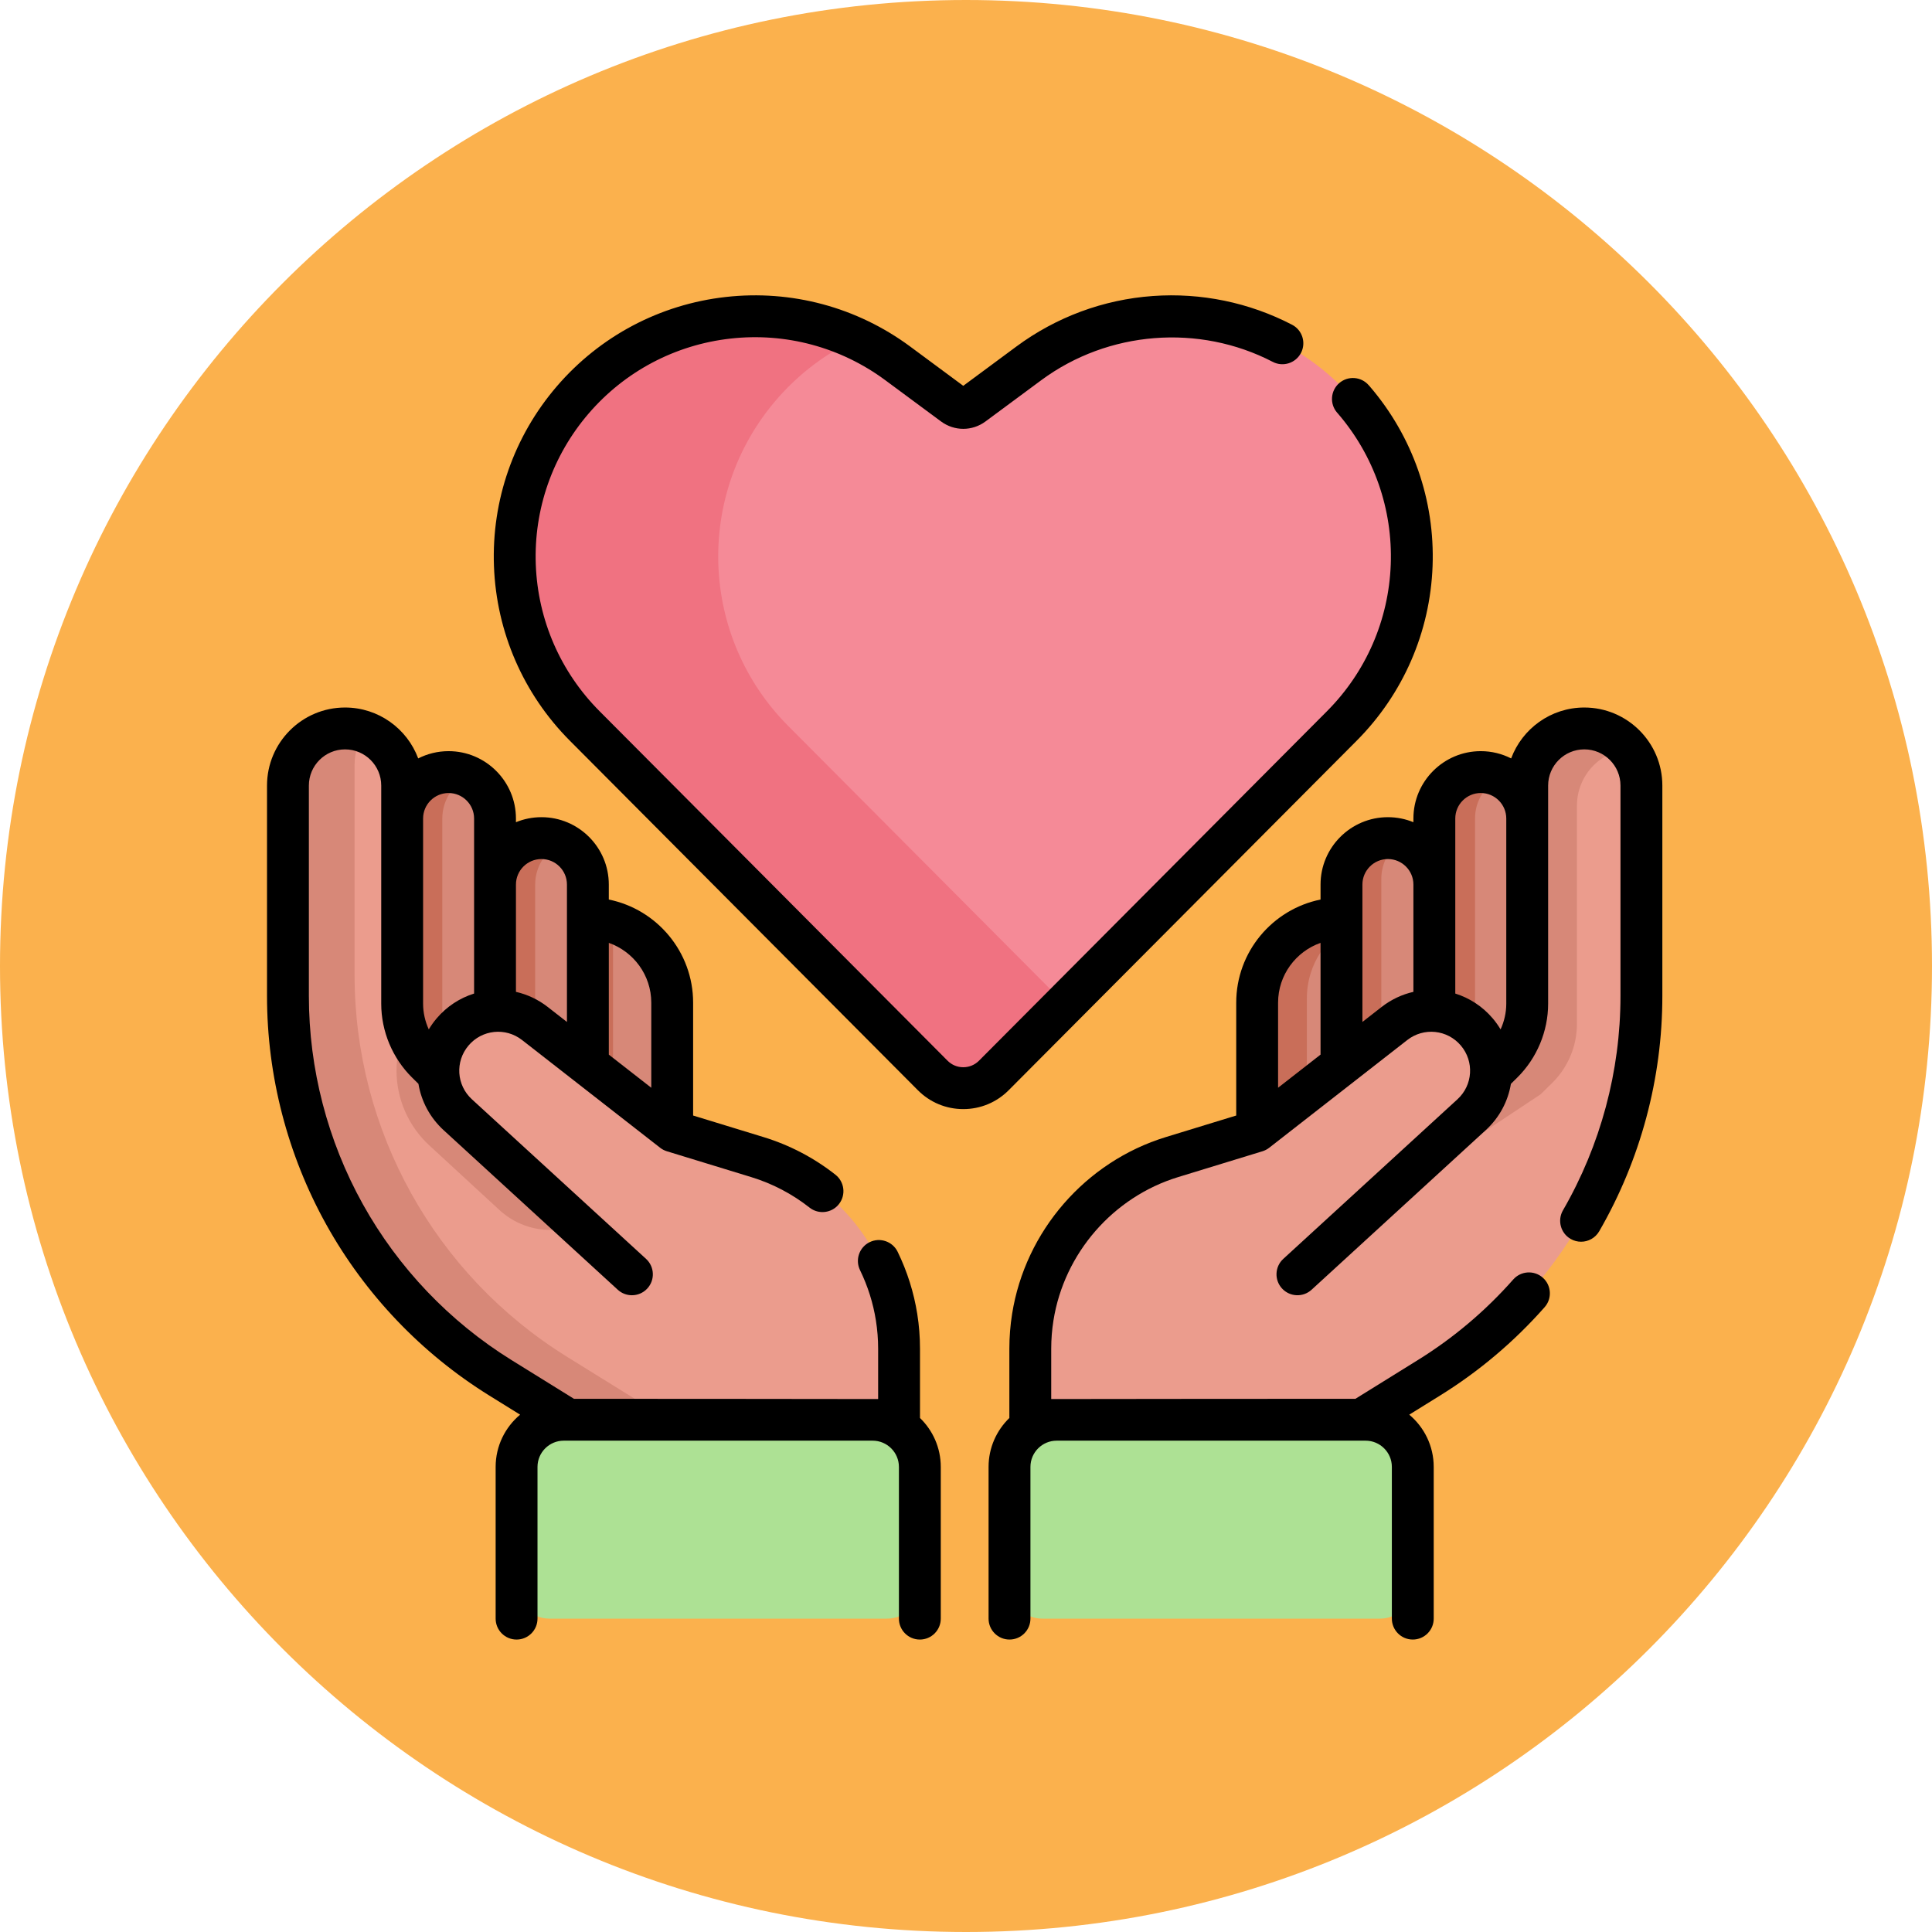 <svg width="180" height="180" viewBox="0 0 180 180" fill="none" xmlns="http://www.w3.org/2000/svg">
<path d="M90 180C139.706 180 180 139.706 180 90C180 40.294 139.706 0 90 0C40.294 0 0 40.294 0 90C0 139.706 40.294 180 90 180Z" fill="#FBB14D"/>
<g clip-path="url(#clip0_6213_15634)">
<path d="M46.121 76.26C46.121 73.871 44.184 71.934 41.795 71.934C39.406 71.934 37.469 73.87 37.469 76.259V82.589V108.204H46.121V76.26Z" fill="#D78878"/>
<path d="M54.772 85.562C59.111 85.562 62.629 89.08 62.629 93.419V104.817V111.143H52.248V85.562H54.772Z" fill="#D78878"/>
<path d="M54.773 85.562H52.248V111.143H57.114V85.917C56.374 85.687 55.588 85.562 54.773 85.562Z" fill="#C96E59"/>
<path d="M54.773 82.411C54.773 80.022 52.836 78.085 50.447 78.085C48.058 78.085 46.121 80.022 46.121 82.411V108.204H54.773V82.411Z" fill="#D78878"/>
<path d="M41.208 76.259C41.208 74.541 42.218 73.058 43.67 72.36C43.103 72.088 42.465 71.934 41.795 71.934C39.406 71.934 37.469 73.87 37.469 76.259V82.589V108.204H41.208V82.589V76.259Z" fill="#C96E59"/>
<path d="M52.322 78.512C51.756 78.239 51.118 78.085 50.447 78.085C48.058 78.085 46.121 80.022 46.121 82.411V108.204H49.86V82.411C49.86 80.692 50.871 79.21 52.322 78.512Z" fill="#C96E59"/>
<path d="M72.893 125.965L79.05 142.434H62.305L52.918 132.273L46.613 128.359C34.309 120.728 26.828 107.277 26.828 92.802V73.189C26.828 70.248 29.21 67.866 32.148 67.866C33.617 67.866 34.946 68.462 35.911 69.424C36.873 70.388 37.468 71.72 37.468 73.189V93.514C37.468 95.579 38.295 97.558 39.764 99.009L40.843 100.069L72.893 125.965Z" fill="#EB9C8D"/>
<path d="M68.513 140.478L59.127 130.317L52.821 126.404C40.517 118.772 33.036 105.321 33.036 90.846V71.233C33.036 70.104 33.396 69.055 33.994 68.194C33.42 67.982 32.796 67.866 32.148 67.866C29.21 67.866 26.828 70.248 26.828 73.189V92.802C26.828 107.277 34.309 120.728 46.613 128.359L52.918 132.273L62.305 142.434H79.05L78.319 140.478H68.513Z" fill="#D78878"/>
<path d="M56.27 112.534L40.844 100.07L39.765 99.009C38.85 98.106 38.184 96.998 37.812 95.792C37.245 97.025 36.943 98.375 36.943 99.75C36.943 102.4 38.064 104.945 40.016 106.731L46.531 112.734C49.305 115.29 53.602 115.202 56.27 112.534Z" fill="#D78878"/>
<path d="M83.765 125.65V139.961H78.51L58.876 118.725L42.651 103.855C41.455 102.76 40.844 101.257 40.844 99.749C40.844 98.473 41.278 97.193 42.165 96.148C44.097 93.87 47.482 93.519 49.838 95.358L62.706 105.397L70.566 107.805C73.975 108.847 76.934 110.816 79.186 113.403C81.435 115.99 82.972 119.199 83.534 122.717C83.687 123.687 83.765 124.667 83.765 125.65Z" fill="#EB9C8D"/>
<path d="M142.289 76.259C142.288 73.87 140.352 71.934 137.963 71.934C135.574 71.934 133.637 73.87 133.637 76.26V111.143H142.289V76.259Z" fill="#D78878"/>
<path d="M139.861 72.371C139.289 72.092 138.643 71.934 137.963 71.934C135.574 71.934 133.637 73.87 133.637 76.26V111.143H137.424V76.259C137.423 74.55 138.422 73.074 139.861 72.371Z" fill="#C96E59"/>
<path d="M124.983 85.562C120.644 85.562 117.127 89.08 117.127 93.419V104.817V118.001H129.537V86.29L124.983 85.562Z" fill="#D78878"/>
<path d="M121.757 117.601V104.417V93.019C121.757 89.786 123.71 87.01 126.501 85.805L124.983 85.562C120.644 85.562 117.127 89.08 117.127 93.419V104.817V118.001H129.537V117.601H121.757V117.601Z" fill="#C96E59"/>
<path d="M133.636 82.411C133.636 80.022 131.7 78.085 129.31 78.085C126.921 78.085 124.984 80.022 124.984 82.411V115.804H133.636V82.411Z" fill="#D78878"/>
<path d="M128.694 115.27V81.876C128.694 80.38 129.456 79.059 130.612 78.283C130.201 78.154 129.763 78.085 129.31 78.085C126.921 78.085 124.984 80.022 124.984 82.411V115.804H133.636V115.27H128.694Z" fill="#C96E59"/>
<path d="M147.609 67.866C147.178 67.866 146.762 67.923 146.362 68.019L145.834 68.9L143.751 70.775V75.668V96.283L137.962 102.863L134.428 103.045L110.454 118.95L105.082 143.719H121.055L126.838 132.273L133.143 128.36C145.447 120.728 152.928 107.277 152.928 92.802V73.189C152.928 70.248 150.547 67.866 147.609 67.866Z" fill="#EB9C8D"/>
<path d="M115.085 120.826L143.544 101.947L144.623 100.886C146.092 99.435 146.919 97.456 146.919 95.391V75.066C146.919 73.597 147.514 72.266 148.476 71.301C149.318 70.461 150.44 69.901 151.688 69.772C150.712 68.608 149.246 67.866 147.608 67.866C146.139 67.866 144.81 68.462 143.846 69.424C142.883 70.388 142.288 71.72 142.288 73.189V93.514C142.288 95.579 141.461 97.558 139.992 99.009L138.913 100.069L110.454 118.949L105.082 143.719H110.12L115.085 120.826Z" fill="#D78878"/>
<path d="M137.592 96.148C139.527 98.431 139.314 101.835 137.106 103.855L120.881 118.725L105.082 143.718H95.992V133.024V125.65C95.992 124.667 96.07 123.687 96.224 122.717C97.344 115.678 102.376 109.89 109.191 107.805L117.051 105.397L129.919 95.358C130.933 94.564 132.14 94.18 133.341 94.18C134.922 94.18 136.493 94.853 137.592 96.148Z" fill="#EB9C8D"/>
<path d="M131.627 136.669V147.754C131.627 149.438 130.262 150.804 128.577 150.804H97.105C95.42 150.804 94.055 149.438 94.055 147.754V136.669C94.055 134.241 96.023 132.272 98.449 132.272H127.233C129.659 132.272 131.627 134.241 131.627 136.669Z" fill="#ADE194"/>
<path d="M85.701 136.669V147.754C85.701 149.438 84.336 150.804 82.651 150.804H51.179C49.495 150.804 48.129 149.438 48.129 147.754V136.669C48.129 134.241 50.097 132.272 52.523 132.272H81.307C83.733 132.272 85.701 134.241 85.701 136.669Z" fill="#ADE194"/>
<path d="M86.902 100.198L54.477 67.633C46.234 59.355 45.747 46.128 53.358 37.266C60.999 28.367 74.216 26.878 83.645 33.855L88.84 37.699C89.38 38.099 90.117 38.099 90.656 37.699L95.852 33.855C105.281 26.878 118.497 28.367 126.139 37.266C133.75 46.128 133.263 59.355 125.02 67.633L92.595 100.198C91.025 101.775 88.472 101.775 86.902 100.198Z" fill="#F58A97"/>
<path d="M73.434 67.634C65.192 59.356 64.704 46.129 72.315 37.266C74.447 34.783 77.014 32.879 79.81 31.573C70.885 27.392 60.008 29.519 53.356 37.266C45.745 46.129 46.232 59.355 54.475 67.634L86.9 100.199C88.47 101.776 91.023 101.776 92.593 100.199L99.226 93.537L73.434 67.634Z" fill="#F07281"/>
<path d="M85.714 132.112V125.649C85.714 124.568 85.628 123.478 85.458 122.411C85.139 120.406 84.525 118.46 83.633 116.628C83.161 115.66 81.994 115.257 81.026 115.728C80.057 116.2 79.655 117.367 80.126 118.335C80.85 119.821 81.348 121.399 81.606 123.024C81.744 123.889 81.814 124.772 81.814 125.649V130.346C81.646 130.333 53.474 130.324 53.474 130.324L47.639 126.704C41.885 123.133 37.103 118.117 33.81 112.199C30.517 106.281 28.777 99.573 28.777 92.801V73.188C28.777 71.329 30.289 69.818 32.148 69.818C34.006 69.818 35.518 71.329 35.518 73.188V93.515C35.518 96.084 36.567 98.592 38.395 100.396L38.985 100.979C39.251 102.581 40.038 104.11 41.331 105.295L57.557 120.163C57.931 120.506 58.403 120.675 58.874 120.675C59.402 120.675 59.928 120.462 60.312 120.043C61.04 119.249 60.986 118.015 60.192 117.287L43.966 102.419C42.526 101.1 42.388 98.9 43.65 97.41C44.91 95.923 47.101 95.697 48.638 96.896L61.504 106.934C61.692 107.081 61.905 107.192 62.133 107.261L69.993 109.668C71.969 110.273 73.796 111.229 75.425 112.51C76.272 113.175 77.498 113.028 78.163 112.182C78.829 111.335 78.682 110.109 77.835 109.444C75.827 107.864 73.573 106.686 71.135 105.939L64.577 103.931V93.419C64.577 88.679 61.197 84.715 56.721 83.808V82.411C56.721 78.95 53.905 76.135 50.445 76.135C49.604 76.135 48.803 76.302 48.069 76.603V76.259C48.069 72.799 45.254 69.983 41.793 69.983C40.775 69.983 39.814 70.228 38.963 70.66C37.934 67.893 35.267 65.917 32.147 65.917C28.139 65.917 24.877 69.179 24.877 73.188V92.801C24.877 100.235 26.788 107.599 30.402 114.096C34.016 120.592 39.266 126.098 45.583 130.018L48.458 131.802C47.065 132.967 46.178 134.716 46.178 136.669V150.804C46.178 151.881 47.05 152.754 48.128 152.754C49.205 152.754 50.078 151.881 50.078 150.804V136.669C50.078 135.321 51.175 134.224 52.523 134.224H81.306C82.653 134.224 83.75 135.321 83.75 136.669V150.804C83.75 151.881 84.623 152.754 85.7 152.754C86.777 152.754 87.65 151.881 87.65 150.804V136.669C87.65 134.882 86.907 133.266 85.714 132.112ZM60.678 93.419V101.343L56.722 98.256V87.845C59.023 88.653 60.678 90.846 60.678 93.419ZM50.446 80.035C51.756 80.035 52.821 81.101 52.821 82.411V95.213L51.037 93.821C50.133 93.115 49.118 92.648 48.07 92.409V82.411C48.07 81.101 49.136 80.035 50.446 80.035ZM41.794 73.884C43.104 73.884 44.17 74.95 44.17 76.26V92.567C42.853 92.978 41.634 93.757 40.675 94.889C40.4 95.213 40.159 95.555 39.948 95.907C39.607 95.16 39.419 94.344 39.419 93.515V76.259C39.418 74.949 40.484 73.884 41.794 73.884Z" fill="black"/>
<path d="M147.606 65.917C144.486 65.917 141.819 67.893 140.79 70.66C139.939 70.228 138.978 69.983 137.96 69.983C134.5 69.983 131.684 72.798 131.684 76.259V76.603C130.951 76.302 130.149 76.135 129.308 76.135C125.848 76.135 123.032 78.95 123.032 82.411V83.808C118.556 84.715 115.176 88.679 115.176 93.419V103.931L108.618 105.939C101.145 108.227 95.523 114.693 94.296 122.41C94.126 123.477 94.04 124.567 94.04 125.649V132.111C92.847 133.266 92.103 134.881 92.103 136.668V150.803C92.103 151.88 92.976 152.753 94.054 152.753C95.131 152.753 96.004 151.88 96.004 150.803V136.668C96.004 135.32 97.1 134.224 98.448 134.224H127.231C128.579 134.224 129.676 135.32 129.676 136.668V150.803C129.676 151.88 130.549 152.753 131.626 152.753C132.703 152.753 133.576 151.88 133.576 150.803V136.668C133.576 134.715 132.688 132.966 131.296 131.801L134.171 130.017C137.801 127.765 141.077 124.996 143.909 121.788C144.622 120.981 144.545 119.749 143.738 119.036C142.931 118.323 141.698 118.4 140.985 119.207C138.405 122.13 135.421 124.651 132.114 126.703L126.28 130.324C126.28 130.324 98.108 130.332 97.94 130.346V125.649C97.94 124.772 98.01 123.888 98.148 123.023C99.143 116.765 103.701 111.523 109.76 109.668L117.621 107.261C117.848 107.192 118.061 107.08 118.249 106.934L131.115 96.896C132.652 95.697 134.843 95.923 136.104 97.41C137.366 98.9 137.227 101.1 135.787 102.419L119.561 117.287C118.767 118.015 118.713 119.248 119.441 120.042C120.168 120.836 121.402 120.89 122.196 120.163L138.422 105.294C139.716 104.109 140.503 102.581 140.769 100.978L141.359 100.396C143.187 98.592 144.236 96.083 144.236 93.514V73.188C144.236 71.329 145.747 69.817 147.606 69.817C149.465 69.817 150.976 71.329 150.976 73.188V92.801C150.976 99.794 149.123 106.696 145.618 112.762C145.079 113.695 145.398 114.888 146.331 115.427C146.638 115.604 146.974 115.689 147.305 115.689C147.978 115.689 148.634 115.339 148.995 114.714C152.843 108.056 154.877 100.478 154.877 92.801V73.188C154.877 69.179 151.615 65.917 147.606 65.917ZM123.032 87.845V98.256L119.076 101.342V93.419C119.076 90.846 120.731 88.653 123.032 87.845ZM128.717 93.821L126.933 95.213V82.411C126.933 81.101 127.999 80.035 129.308 80.035C130.618 80.035 131.684 81.101 131.684 82.411V92.409C130.636 92.647 129.622 93.115 128.717 93.821ZM135.585 92.566V76.259C135.585 74.949 136.65 73.883 137.96 73.883C139.269 73.883 140.333 74.946 140.336 76.254V93.514C140.336 94.344 140.147 95.16 139.806 95.907C139.595 95.554 139.355 95.213 139.08 94.888C138.12 93.757 136.901 92.978 135.585 92.566Z" fill="black"/>
<path d="M126.399 69.01C130.733 64.657 133.244 58.88 133.47 52.741C133.697 46.603 131.618 40.656 127.612 35.992C127.584 35.959 127.556 35.928 127.525 35.895C126.821 35.079 125.59 34.988 124.775 35.692C123.959 36.395 123.868 37.627 124.572 38.442C124.6 38.475 124.629 38.507 124.657 38.537C128.017 42.45 129.763 47.443 129.573 52.597C129.383 57.752 127.274 62.603 123.635 66.258L91.21 98.823C90.819 99.216 90.299 99.432 89.746 99.432C89.192 99.432 88.672 99.216 88.281 98.823L55.856 66.258C52.217 62.603 50.108 57.752 49.918 52.597C49.728 47.443 51.474 42.45 54.834 38.537C58.208 34.608 62.9 32.125 68.046 31.546C73.191 30.965 78.319 32.343 82.483 35.424L87.678 39.268C88.915 40.183 90.577 40.183 91.814 39.268L97.009 35.424C103.237 30.816 111.704 30.146 118.58 33.715C119.536 34.211 120.713 33.839 121.209 32.883C121.706 31.927 121.333 30.75 120.377 30.254C116.387 28.182 111.903 27.257 107.407 27.578C102.806 27.908 98.408 29.536 94.689 32.288L89.745 35.946L84.802 32.288C79.844 28.62 73.74 26.98 67.61 27.67C61.482 28.36 55.893 31.317 51.875 35.996C47.873 40.656 45.794 46.603 46.021 52.741C46.247 58.88 48.758 64.657 53.092 69.01L85.517 101.575C86.645 102.708 88.147 103.332 89.746 103.332C91.344 103.332 92.846 102.708 93.974 101.576L126.399 69.01Z" fill="black"/>
</g>
<defs>
<clipPath id="clip0_6213_15634">
<rect width="130" height="130" fill="white" transform="translate(24.877 25.135)"/>
</clipPath>
</defs>
</svg>
